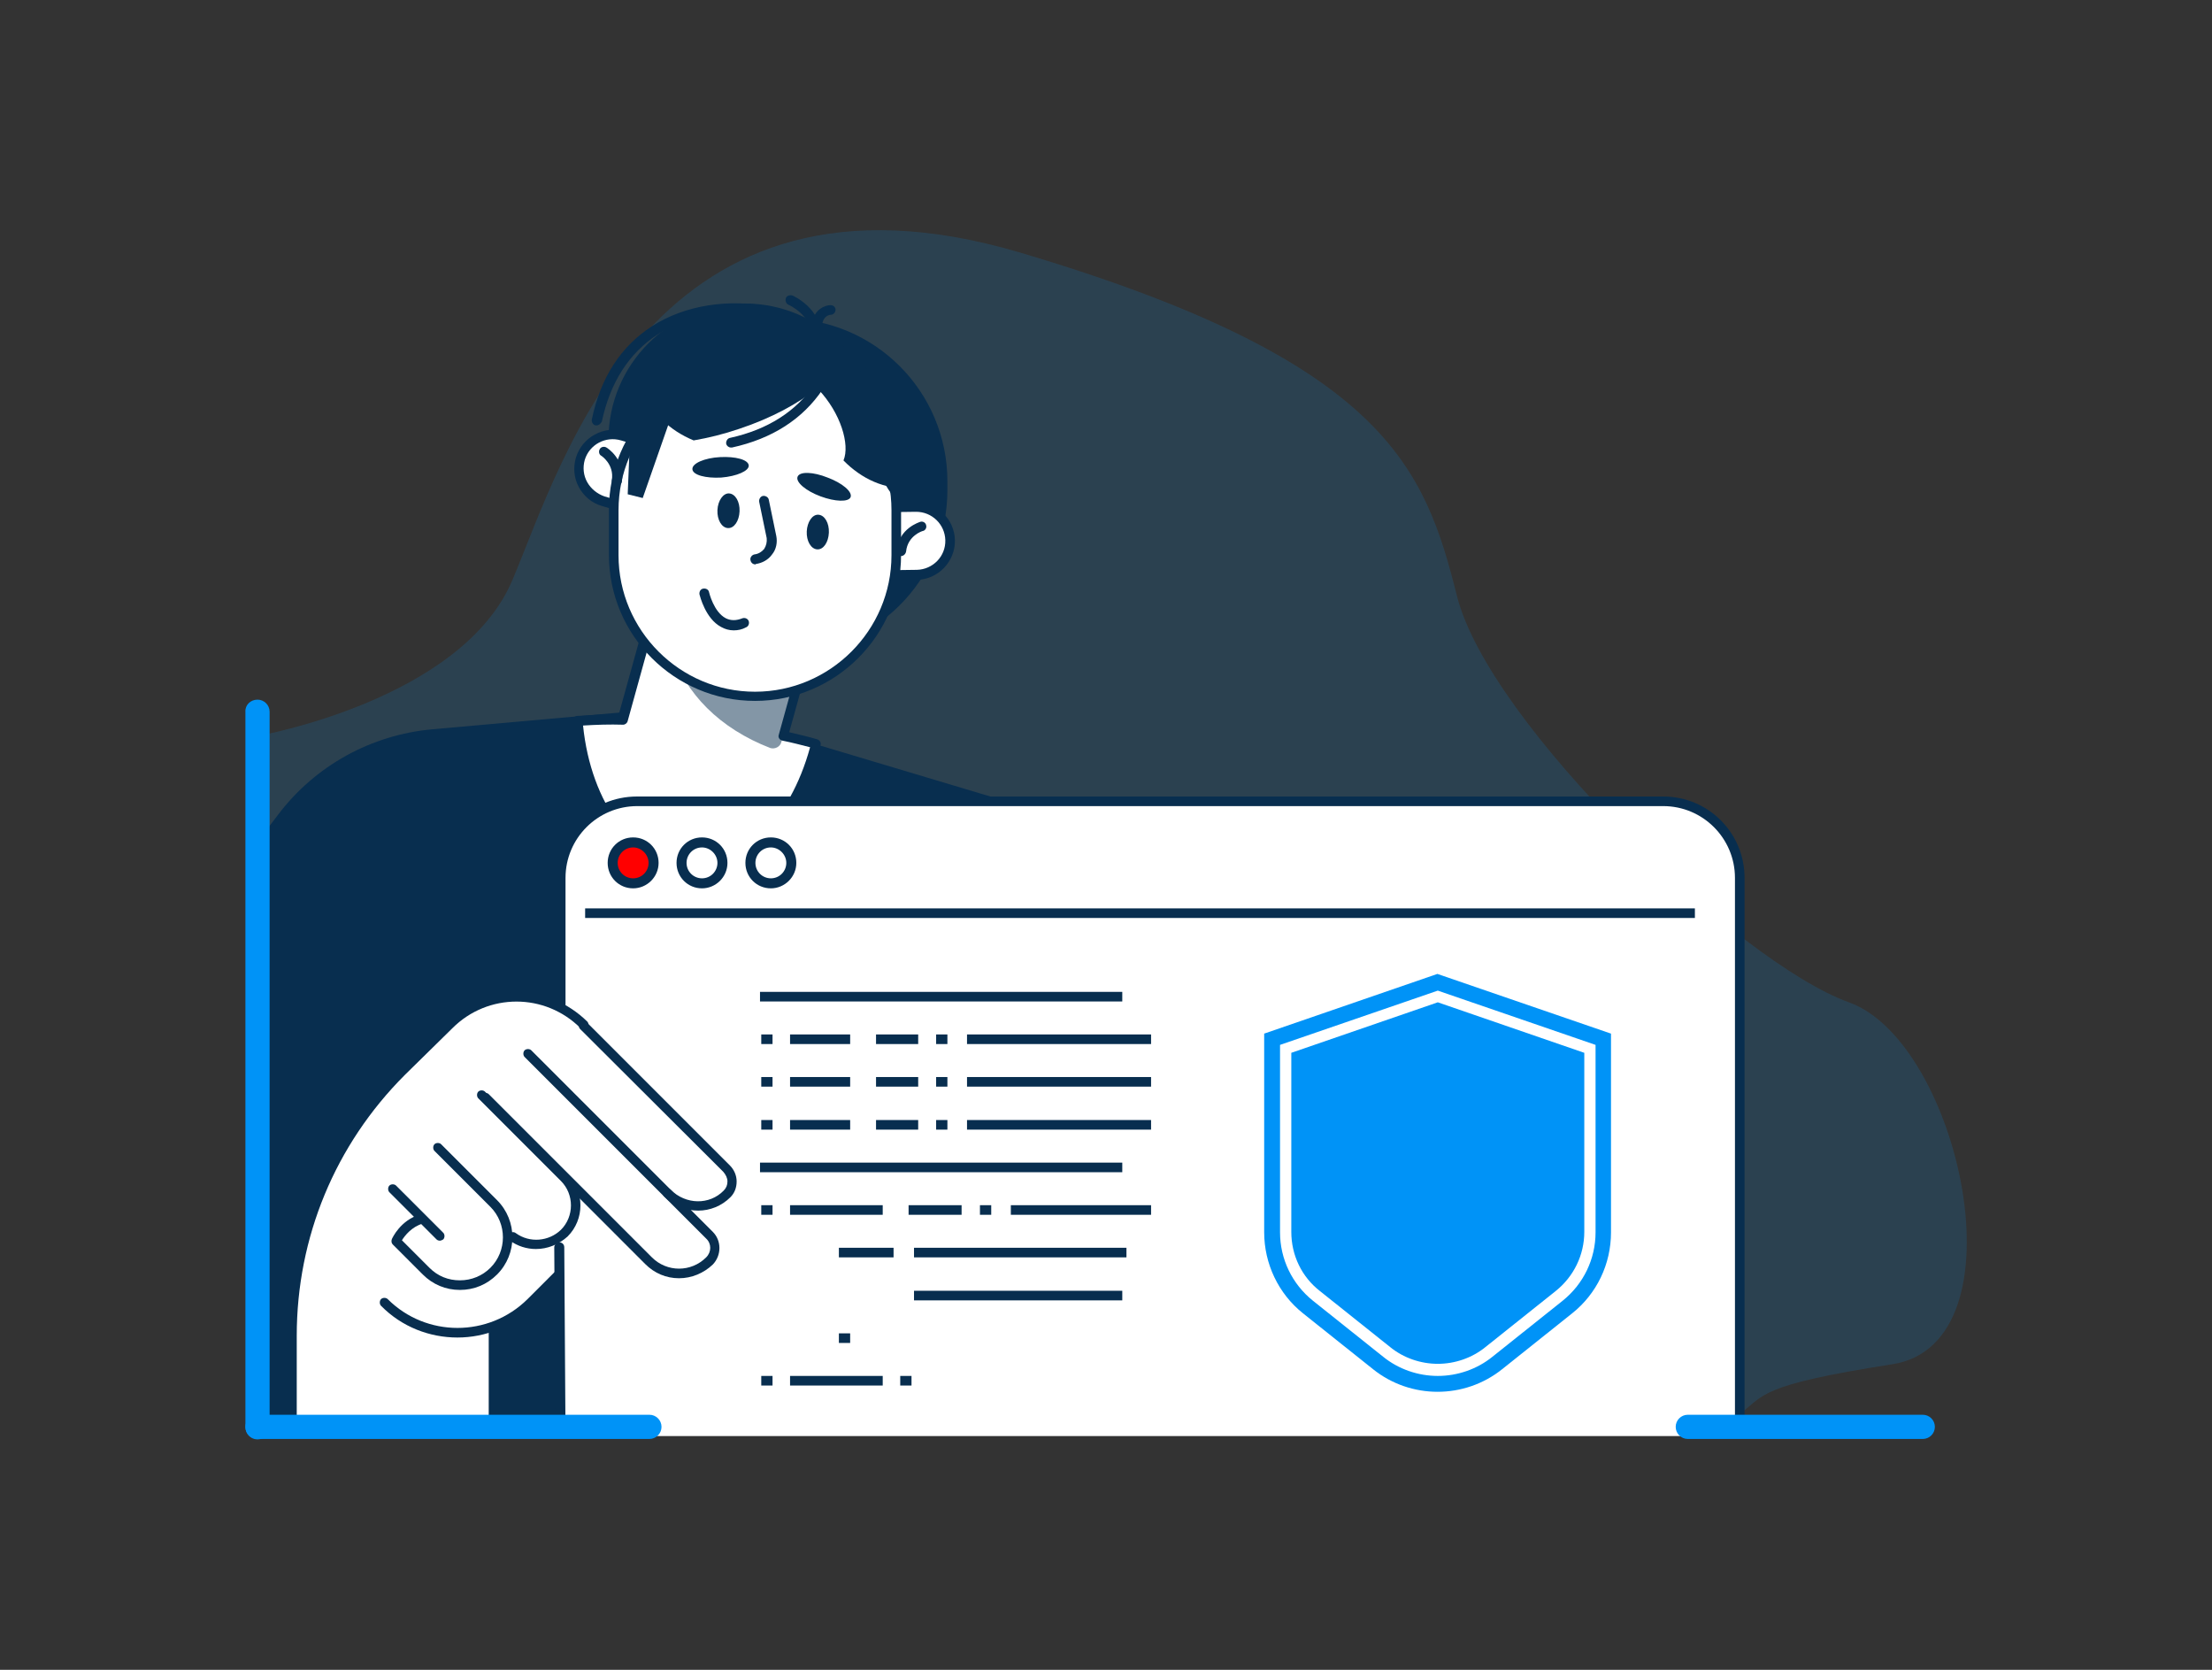 <?xml version="1.0" encoding="utf-8"?>
<!-- Generator: Adobe Illustrator 27.2.0, SVG Export Plug-In . SVG Version: 6.00 Build 0)  -->
<svg version="1.1" id="Calque_2_00000102540631804945970690000008600685725252069813_"
	 xmlns="http://www.w3.org/2000/svg" xmlns:xlink="http://www.w3.org/1999/xlink" x="0px" y="0px" viewBox="0 0 530 400"
	 style="enable-background:new 0 0 530 400;" xml:space="preserve">
<rect x="0" y="0" width="530" height="400" fill="#333333" stroke="none"/>
<style type="text/css">
	.st0{opacity:0.15;fill:#0093F7;enable-background:new    ;}
	.st1{fill:#082E4F;}
	.st2{fill:#FFFFFF;}
	.st3{opacity:0.5;fill:#082E4F;enable-background:new    ;}
	.st4{fill:#FF0000;}
	.st5{fill:#0093F7;}
</style>
<g id="Calque_1-2">
	<g id="home-loyerssecurises-neyrat">
		<path class="st0" d="M61.7,176.3c0,0,48.9-8.5,61.1-37.4s33.9-104.4,121.6-78.4s97,51.7,104.7,82.3s67.4,87.8,93.9,97.3
			c26.5,9.5,42.5,81.7,10.4,86.7s-30.6,7.4-36.6,12S62.5,220,62.5,220L61.7,176.3L61.7,176.3z"/>
		<g>
			<path class="st1" d="M62.5,341V200.6l4.1-5.4c8.9-11.8,22.4-19.2,37-20.5l61.5-5.5l73.2,21.9l0.2,147.4
				C238.5,338.4,63.2,341.7,62.5,341L62.5,341z"/>
			<path class="st2" d="M174.6,286.4c0.9-0.9,1.4-2.1,1.4-3.4c0-1.3-0.5-2.5-1.5-3.4l-34.3-34.3c0,0-0.1-0.1-0.1-0.1c0,0,0,0,0,0
				c-9.1-9.1-24-9.1-33.1,0l-11.2,11.2c-17,17-26.4,39.6-26.4,63.7v21.8c0,0.2,0.1,0.3,0.2,0.4c0.1,0.1,0.2,0.2,0.4,0.2h0l48.3-0.5
				c0.3,0,0.6-0.3,0.6-0.6v-23.2c3.2-1.2,6.2-3.1,8.8-5.7l6.6-6.6c0.1-0.1,0.2-0.3,0.2-0.4v-8.4c0-0.1,0-0.1,0-0.2
				c0.4-0.3,0.9-0.7,1.3-1c1.9-1.9,2.9-4.4,2.9-7.1c0-1.1-0.2-2.2-0.5-3.2l17,17c2.1,2.1,4.9,3.2,7.7,3.2c2.8,0,5.6-1.1,7.7-3.2
				c1.9-1.9,1.9-5,0-7l-6.8-6.8c1.2,0.4,2.4,0.7,3.7,0.7C170,289.4,172.6,288.4,174.6,286.4L174.6,286.4z"/>
			<g>
				<g>
					<path class="st2" d="M187.6,176.3l6.1-22.1L157,144l-7.8,28.2c-3.6,0-7.2,0.2-10.8,0.5c1.6,19.6,12.3,34.9,26.4,35.9
						c13.7,0.9,26.1-12,30.7-30.4C192.9,177.5,190.3,176.9,187.6,176.3L187.6,176.3z"/>
					<path class="st1" d="M166.2,209.8c-0.5,0-1,0-1.5-0.1c-14.3-1-25.8-16.5-27.5-36.9c0-0.3,0.1-0.6,0.3-0.9
						c0.2-0.2,0.5-0.4,0.8-0.4c3.3-0.2,6.7-0.4,10-0.5l7.6-27.4c0.2-0.6,0.8-1,1.4-0.8l36.8,10.2c0.3,0.1,0.6,0.3,0.7,0.6
						c0.2,0.3,0.2,0.6,0.1,0.9l-5.8,20.9c2.5,0.6,4.7,1.1,6.7,1.7c0.6,0.2,1,0.8,0.8,1.4C192,197.2,179.6,209.8,166.2,209.8
						L166.2,209.8z M139.7,173.8c1.9,18.7,12.3,32.7,25.2,33.6c12.6,0.9,24.4-10.8,29.2-28.4c-2-0.5-4.2-1.1-6.7-1.6
						c-0.3-0.1-0.6-0.3-0.7-0.5c-0.2-0.3-0.2-0.6-0.1-0.9l5.8-20.9l-34.5-9.5l-7.5,27.1c-0.1,0.5-0.6,0.9-1.1,0.9
						C146.1,173.5,142.9,173.6,139.7,173.8L139.7,173.8z"/>
				</g>
				<path class="st3" d="M187.2,177.8l6-21.7c0.3-1-0.3-2.1-1.4-2.4l-20.6-5.7c-0.6-0.2-1.1-0.1-1.6,0.3l-7.9,5.4
					c-0.7,0.5-1,1.4-0.8,2.2c3.3,10.2,11.5,18.6,23.7,23.3C185.7,179.5,186.9,178.9,187.2,177.8z"/>
				<path class="st1" d="M188,156.4L188,156.4c-21.6,0-39-17.5-39-39v-2.1c0-21.6,17.5-39,39-39h0c21.6,0,39,17.5,39,39v2.1
					C227,139,209.5,156.4,188,156.4z"/>
				<path class="st1" d="M178.4,144.6L178.4,144.6c18,0,32.6-14.6,32.6-32.6v-6.7c0-18-14.6-32.6-32.6-32.6l0,0
					c-18,0-32.6,14.6-32.6,32.6v6.7C145.8,130,160.4,144.6,178.4,144.6z"/>
				<path class="st1" d="M142.9,101.9c-0.1,0-0.2,0-0.2,0c-0.6-0.1-1-0.8-0.9-1.4c2.1-10.1,7-17.6,14.5-22.4
					c7.8-5,18.5-6.7,28.6-4.5c0.6,0.1,1,0.8,0.9,1.4c-0.1,0.6-0.8,1-1.4,0.9c-9.5-2.1-19.5-0.5-26.8,4.2
					c-6.9,4.5-11.4,11.5-13.4,20.9C143.9,101.5,143.5,101.9,142.9,101.9L142.9,101.9z"/>
				<g>
					<path class="st2" d="M151.6,122.2l-7.1-2.1c-4.3-1.3-6.8-5.8-5.5-10.1l0,0c1.3-4.3,5.8-6.8,10.1-5.5l7.1,2.1
						c4.3,1.3,6.8,5.8,5.5,10.1l0,0C160.4,121,155.9,123.5,151.6,122.2z"/>
					<path class="st1" d="M153.9,123.7c-0.9,0-1.8-0.1-2.6-0.4h0l-7.1-2.1c-2.4-0.7-4.3-2.3-5.5-4.5c-1.2-2.2-1.4-4.7-0.7-7.1
						c1.5-4.9,6.7-7.7,11.6-6.3l7.1,2.1c2.4,0.7,4.3,2.3,5.5,4.5c1.2,2.2,1.4,4.7,0.7,7.1C161.6,121.1,157.9,123.7,153.9,123.7z
						 M151.9,121c3.7,1.1,7.6-1,8.7-4.7c0.5-1.8,0.3-3.7-0.6-5.3c-0.9-1.6-2.4-2.8-4.1-3.4l-7.1-2.1c-3.7-1.1-7.6,1-8.7,4.7
						c-0.5,1.8-0.3,3.7,0.6,5.3c0.9,1.6,2.4,2.8,4.1,3.4L151.9,121C151.9,121,151.9,121,151.9,121z"/>
				</g>
				<g>
					<path class="st2" d="M212.3,137.8l7.4-0.1c4.5-0.1,8.1-3.8,8-8.3v0c-0.1-4.5-3.8-8.1-8.3-8l-7.4,0.1c-4.5,0.1-8.1,3.8-8,8.3v0
						C204.1,134.3,207.8,137.9,212.3,137.8z"/>
					<path class="st1" d="M212.1,139c-2.4,0-4.7-0.9-6.5-2.6c-1.8-1.7-2.8-4-2.8-6.5c-0.1-5.1,4-9.4,9.1-9.5l7.4-0.1
						c5.1-0.1,9.4,4,9.5,9.1c0.1,5.1-4,9.4-9.1,9.5l-7.4,0.1C212.3,139,212.2,139,212.1,139L212.1,139z M212.3,137.8L212.3,137.8
						L212.3,137.8z M219.5,122.6c0,0-0.1,0-0.1,0l-7.4,0.1c-3.8,0.1-6.9,3.2-6.8,7.1c0,1.9,0.8,3.6,2.1,4.9c1.3,1.3,3.1,2,5,1.9
						l7.4-0.1c3.8-0.1,6.9-3.2,6.8-7.1C226.4,125.6,223.3,122.6,219.5,122.6L219.5,122.6z"/>
				</g>
				<g>
					<path class="st2" d="M180.9,166.8L180.9,166.8c-18.7,0-33.8-15.2-33.8-33.8v-10.8c0-18.7,15.2-33.8,33.8-33.8h0
						c18.7,0,33.8,15.2,33.8,33.8v10.8C214.8,151.6,199.6,166.8,180.9,166.8z"/>
					<path class="st1" d="M180.9,167.9c-19.3,0-35-15.7-35-35v-10.8c0-19.3,15.7-35,35-35s35,15.7,35,35v10.8
						C215.9,152.2,200.2,167.9,180.9,167.9z M180.9,89.5c-18,0-32.7,14.7-32.7,32.7v10.8c0,18,14.7,32.7,32.7,32.7
						s32.7-14.7,32.7-32.7v-10.8C213.6,104.2,198.9,89.5,180.9,89.5z"/>
				</g>
				<path class="st1" d="M216.4,121.1L216.4,121.1c-5.8-3.9-10.1-17.6-10.1-34v-0.1C212.1,91.1,216.4,104.8,216.4,121.1z"/>
				<path class="st1" d="M147.8,116.4c-0.1,0-0.1,0-0.2,0c-0.6-0.1-1.1-0.7-1-1.4c0.6-3.8-2.5-5.8-2.5-5.8c-0.6-0.3-0.7-1.1-0.4-1.6
					c0.3-0.6,1.1-0.7,1.6-0.4c0.2,0.1,4.5,2.8,3.7,8.2C148.9,116,148.4,116.4,147.8,116.4z"/>
				<path class="st1" d="M215.9,133.2c0,0-0.1,0-0.1,0c-0.6-0.1-1.1-0.6-1-1.3c0.6-5.4,5.5-6.8,5.7-6.9c0.6-0.2,1.3,0.2,1.4,0.8
					c0.2,0.6-0.2,1.3-0.8,1.4c-0.1,0-3.6,1.1-4,4.9C217,132.7,216.5,133.2,215.9,133.2z"/>
				<path class="st1" d="M191.1,114.2c-0.5,1.3,2,3.4,5.5,4.7s6.7,1.4,7.2,0.2c0.5-1.3-2-3.4-5.5-4.7
					C194.8,113,191.6,112.9,191.1,114.2z"/>
				<path class="st1" d="M165.9,112.4c0.1,1.4,3.2,2.2,6.9,2c3.7-0.3,6.7-1.6,6.6-2.9c-0.1-1.4-3.2-2.2-6.9-2
					C168.8,109.7,165.8,111,165.9,112.4z"/>
				<path class="st1" d="M181,135.2c-0.6,0-1.1-0.4-1.2-1.1c-0.1-0.6,0.4-1.2,1-1.3c0.9-0.1,1.7-0.6,2.3-1.3
					c0.5-0.8,0.7-1.7,0.6-2.6l-1.8-8.7c-0.1-0.6,0.3-1.3,0.9-1.4c0.6-0.1,1.3,0.3,1.4,0.9l1.8,8.7c0.3,1.5,0,3.2-1,4.4
					c-0.9,1.3-2.4,2.1-3.9,2.3C181.1,135.2,181.1,135.2,181,135.2z"/>
				<path class="st1" d="M175.8,151c-1.1,0-2.1-0.3-3-0.8c-3.8-2-5.1-7.5-5.2-7.8c-0.1-0.6,0.2-1.3,0.9-1.4c0.6-0.1,1.3,0.2,1.4,0.9
					c0,0,1.1,4.7,4,6.2c1.2,0.6,2.5,0.6,4,0c0.6-0.2,1.3,0.1,1.5,0.7c0.2,0.6-0.1,1.3-0.7,1.5C177.8,150.8,176.8,151,175.8,151
					L175.8,151z"/>
				<path class="st1" d="M170,81.4c-6.6,2.2-12.4,5.2-16.7,8.3c0.1,1.2,0.4,2.4,0.8,3.6c1.9,5.6,6.3,9.8,12.1,12.2
					c3.5-0.6,7.2-1.5,11-2.8c15.3-5.1,26.1-14.1,24.2-20C199.3,76.9,185.3,76.3,170,81.4z"/>
				<path class="st1" d="M217.5,99.3c4.1,5.7,5.2,11.9,4,17c-1.2,0.3-2.4,0.5-3.6,0.6c-5.9,0.4-11.5-2.2-15.8-6.6
					c1.6-3.8-0.7-11.4-6-17C185,81.5,205.1,82.4,217.5,99.3L217.5,99.3z"/>
				<path class="st1" d="M171.9,122.2c-0.1,2.3,1,4.2,2.5,4.3c1.5,0.1,2.7-1.7,2.8-4c0.1-2.3-1-4.2-2.5-4.3
					C173.3,118.1,172,119.9,171.9,122.2z"/>
				<path class="st1" d="M193.3,127.3c-0.1,2.3,1,4.2,2.5,4.3c1.5,0.1,2.7-1.7,2.8-4c0.1-2.3-1-4.2-2.5-4.3S193.4,125.1,193.3,127.3
					L193.3,127.3z"/>
				<path class="st1" d="M195.4,81.3C195.4,81.3,195.4,81.3,195.4,81.3c-0.7,0-1.2-0.6-1.2-1.2c0.3-4.5-5.2-7.1-5.3-7.1
					c-0.6-0.3-0.8-1-0.6-1.6s1-0.8,1.6-0.6c0.3,0.1,7,3.3,6.6,9.4C196.5,80.8,196,81.3,195.4,81.3L195.4,81.3z"/>
				<path class="st1" d="M195.8,78.6c-0.1,0-0.1,0-0.2,0c-0.6-0.1-1.1-0.7-1-1.3c0.5-3.2,3.1-4.2,4.4-4.2c0.7,0,1.2,0.5,1.2,1.1
					c0,0.6-0.5,1.2-1.1,1.2c-0.3,0-1.8,0.2-2.1,2.3C196.9,78.2,196.4,78.6,195.8,78.6L195.8,78.6z"/>
				<path class="st1" d="M175.1,107.2c-0.5,0-1-0.4-1.1-0.9c-0.1-0.6,0.3-1.3,0.9-1.4c9.1-2,15.9-6.4,20.3-12.9
					c0.4-0.5,1.1-0.7,1.6-0.3c0.5,0.4,0.7,1.1,0.3,1.6c-4.8,7.1-12.1,11.8-21.7,13.9C175.3,107.2,175.2,107.2,175.1,107.2
					L175.1,107.2z"/>
				<polygon class="st1" points="151.3,96.4 150.4,118.4 154,119.3 162.8,94.1 				"/>
			</g>
			<g>
				<path class="st2" d="M134.3,241.2v-30.9c0-10.1,8.2-18.3,18.3-18.3h245.9c10.1,0,18.3,8.2,18.3,18.3v133.7H134.3l-0.3-47.7
					L134.3,241.2L134.3,241.2z"/>
				<g>
					<path class="st2" d="M134.3,344.1l-0.3-45.3L134.3,344.1z"/>
					<path class="st1" d="M134.3,342.9c-0.6,0-1.2,1.8-1.2,1.2l-0.3-45.3c0-0.6,0.5-1.2,1.2-1.2c0.7,0,1.2,0.5,1.2,1.2l0.3,45.3
						C135.5,344.7,135,342.9,134.3,342.9L134.3,342.9L134.3,342.9z"/>
				</g>
				<path class="st1" d="M416.9,342.9c-0.6,0-1.2,1.8-1.2,1.2V210.3c0-9.5-7.7-17.2-17.2-17.2H152.7c-9.5,0-17.2,7.7-17.2,17.2v30.9
					c0,0.6-0.5,1.2-1.2,1.2c-0.6,0-1.2-0.5-1.2-1.2v-30.9c0-10.8,8.7-19.5,19.5-19.5h245.9c10.8,0,19.5,8.7,19.5,19.5v133.7
					C418,344.7,417.5,342.9,416.9,342.9z"/>
				<path class="st4" d="M151.7,211.9c-2.8,0-5.1-2.3-5.1-5.1s2.3-5.1,5.1-5.1c2.8,0,5.1,2.3,5.1,5.1S154.5,211.9,151.7,211.9z"/>
				<path class="st1" d="M151.7,212.8c-3.4,0-6.1-2.7-6.1-6.1s2.7-6.1,6.1-6.1c3.4,0,6.1,2.7,6.1,6.1S155,212.8,151.7,212.8z
					 M151.7,203c-2.1,0-3.7,1.7-3.7,3.7c0,2.1,1.7,3.7,3.7,3.7c2.1,0,3.7-1.7,3.7-3.7C155.4,204.7,153.7,203,151.7,203z"/>
				<path class="st1" d="M168.2,212.8c-3.4,0-6.1-2.7-6.1-6.1s2.7-6.1,6.1-6.1s6.1,2.7,6.1,6.1S171.5,212.8,168.2,212.8z M168.2,203
					c-2.1,0-3.7,1.7-3.7,3.7c0,2.1,1.7,3.7,3.7,3.7c2.1,0,3.7-1.7,3.7-3.7C171.9,204.7,170.2,203,168.2,203z"/>
				<path class="st1" d="M184.7,212.8c-3.4,0-6.1-2.7-6.1-6.1s2.7-6.1,6.1-6.1c3.4,0,6.1,2.7,6.1,6.1S188,212.8,184.7,212.8z
					 M184.7,203c-2.1,0-3.7,1.7-3.7,3.7c0,2.1,1.7,3.7,3.7,3.7c2.1,0,3.7-1.7,3.7-3.7C188.4,204.7,186.7,203,184.7,203z"/>
				<rect x="140.2" y="217.6" class="st1" width="265.9" height="2.3"/>
			</g>
			<g>
				<path class="st1" d="M167.3,290c-2.9,0-5.9-1.1-8.2-3.4c-0.4-0.4-0.4-1.2,0-1.6c0.4-0.4,1.2-0.4,1.6,0c3.6,3.6,9.3,3.7,12.7,0.2
					c0.6-0.6,0.9-1.3,0.9-2.2c0-0.8-0.4-1.6-1-2.3L139,246.5c-0.4-0.4-0.4-1.2,0-1.6s1.2-0.4,1.6,0l34.3,34.3c1,1,1.6,2.4,1.6,3.8
					c0,1.5-0.5,2.8-1.5,3.8C172.9,288.9,170.1,290,167.3,290L167.3,290z"/>
				<path class="st1" d="M162.7,306.2c-3.1,0-5.9-1.2-8.1-3.4l-39.1-39.1c-0.4-0.4-0.4-1.2,0-1.6c0.4-0.4,1.2-0.4,1.6,0l39.1,39.1
					c3.6,3.6,9.4,3.6,13,0c1.3-1.3,1.3-3.3,0-4.5l-43.5-43.5c-0.4-0.4-0.4-1.2,0-1.6s1.2-0.4,1.6,0l43.5,43.5c2.1,2.1,2.1,5.6,0,7.8
					C168.6,305,165.7,306.2,162.7,306.2L162.7,306.2z"/>
				<path class="st1" d="M128.4,299.2c-2.2,0-4.4-0.7-6.2-2c-0.5-0.4-0.6-1.1-0.2-1.6c0.4-0.5,1.1-0.6,1.6-0.2
					c3.3,2.4,7.9,2,10.8-0.8c3.2-3.2,3.2-8.5,0-11.7l-19.8-19.8c-0.4-0.4-0.4-1.2,0-1.6c0.4-0.4,1.2-0.4,1.6,0l19.8,19.8
					c4.1,4.1,4.1,10.8,0,14.9C133.9,298.1,131.2,299.2,128.4,299.2L128.4,299.2z"/>
				<path class="st1" d="M105.4,297.2c-0.3,0-0.6-0.1-0.8-0.3l-11.3-11.3c-0.4-0.4-0.4-1.2,0-1.6c0.4-0.4,1.2-0.4,1.6,0l11.3,11.3
					c0.4,0.4,0.4,1.2,0,1.6C106,297,105.7,297.2,105.4,297.2z"/>
				<path class="st1" d="M110.2,309c-3.4,0-6.5-1.3-8.9-3.7l-7.2-7.2c-0.3-0.3-0.4-0.8-0.2-1.3c0.1-0.2,2-4.5,6.8-5.9
					c0.6-0.2,1.2,0.2,1.4,0.8c0.2,0.6-0.2,1.2-0.8,1.4c-2.7,0.8-4.3,2.9-5,4l6.6,6.6c2,2,4.5,3,7.3,3s5.4-1.1,7.3-3
					c4-4,4-10.6,0-14.6l-13.4-13.4c-0.4-0.4-0.4-1.2,0-1.6c0.4-0.4,1.2-0.4,1.6,0l13.4,13.4c4.9,4.9,4.9,12.9,0,17.8
					C116.7,307.7,113.6,309,110.2,309z"/>
				<path class="st1" d="M109.6,320.4c-6.6,0-13.3-2.5-18.3-7.6c-0.4-0.4-0.4-1.2,0-1.6c0.4-0.4,1.2-0.4,1.6,0
					c9.2,9.2,24.2,9.2,33.5,0l6.6-6.6c0.4-0.4,1.2-0.4,1.6,0s0.4,1.2,0,1.6l-6.6,6.6C122.9,317.8,116.3,320.4,109.6,320.4z"/>
				<path class="st1" d="M70,343c-0.6,0-1.1-0.5-1.1-1.1V320c0-24.2,9.4-47,26.6-64.1l11.2-11.2c4.5-4.5,10.6-7,17-7
					c6.4,0,12.4,2.5,17,7c0.4,0.4,0.4,1.2,0,1.6s-1.2,0.4-1.6,0c-8.5-8.5-22.2-8.5-30.7,0L97,257.5c-16.7,16.7-25.9,38.9-25.9,62.5
					v21.8C71.1,342.4,70.6,343,70,343z"/>
				<path class="st1" d="M118.2,342.4c-0.6,0-1.1-0.5-1.1-1.1v-22.1c0-0.6,0.5-1.1,1.1-1.1c0.6,0,1.1,0.5,1.1,1.1v22.1
					C119.4,341.9,118.9,342.4,118.2,342.4z"/>
			</g>
			<g>
				<rect x="182.1" y="237.6" class="st1" width="86.8" height="2.3"/>
				<rect x="189.3" y="247.8" class="st1" width="14.4" height="2.3"/>
				<rect x="189.3" y="258" class="st1" width="14.4" height="2.3"/>
				<rect x="189.3" y="268.3" class="st1" width="14.4" height="2.3"/>
				<rect x="231.7" y="247.8" class="st1" width="44.1" height="2.3"/>
				<rect x="231.7" y="258" class="st1" width="44.1" height="2.3"/>
				<rect x="231.7" y="268.3" class="st1" width="44.1" height="2.3"/>
				<rect x="209.9" y="247.8" class="st1" width="10.1" height="2.3"/>
				<rect x="209.9" y="258" class="st1" width="10.1" height="2.3"/>
				<rect x="209.9" y="268.3" class="st1" width="10.1" height="2.3"/>
				<rect x="224.3" y="247.8" class="st1" width="2.7" height="2.3"/>
				<rect x="224.3" y="258" class="st1" width="2.7" height="2.3"/>
				<rect x="224.3" y="268.3" class="st1" width="2.7" height="2.3"/>
				<rect x="182.4" y="247.8" class="st1" width="2.7" height="2.3"/>
				<rect x="182.4" y="258" class="st1" width="2.7" height="2.3"/>
				<rect x="182.4" y="268.3" class="st1" width="2.7" height="2.3"/>
				<rect x="189.3" y="288.7" class="st1" width="22.2" height="2.3"/>
				<rect x="242.2" y="288.7" class="st1" width="33.6" height="2.3"/>
				<rect x="217.7" y="288.7" class="st1" width="12.7" height="2.3"/>
				<rect x="234.8" y="288.7" class="st1" width="2.7" height="2.3"/>
				<rect x="219" y="309.2" class="st1" width="49.9" height="2.3"/>
				<rect x="182.4" y="288.7" class="st1" width="2.7" height="2.3"/>
				<rect x="189.3" y="329.6" class="st1" width="22.2" height="2.3"/>
				<rect x="182.4" y="329.6" class="st1" width="2.7" height="2.3"/>
				<rect x="215.7" y="329.6" class="st1" width="2.7" height="2.3"/>
				<rect x="201" y="319.4" class="st1" width="2.7" height="2.3"/>
				<rect x="201" y="298.9" class="st1" width="13.1" height="2.3"/>
				<rect x="219" y="298.9" class="st1" width="50.9" height="2.3"/>
				<rect x="182.1" y="278.5" class="st1" width="86.8" height="2.3"/>
			</g>
		</g>
		<g>
			<path class="st5" d="M302.9,247.6v47.6c0,7.5,3.4,14.7,9.3,19.4L329,328c9,7.2,21.9,7.2,30.9,0l16.8-13.4
				c5.9-4.7,9.3-11.8,9.3-19.4v-47.6l-41.6-14.3l0,0L302.9,247.6L302.9,247.6z"/>
			<path class="st2" d="M344.5,329.6c-4.7,0-9.4-1.6-13.1-4.6l-16.8-13.4c-5-4-7.9-10-7.9-16.4v-44.9l37.8-13l37.8,13v44.9
				c0,6.4-2.9,12.4-7.9,16.4L357.6,325C353.9,328,349.2,329.6,344.5,329.6z M309.4,252.2v42.9c0,5.6,2.5,10.8,6.9,14.2l16.8,13.4
				c3.2,2.6,7.3,4,11.4,4s8.2-1.4,11.4-4l16.8-13.4c4.4-3.5,6.9-8.7,6.9-14.2v-42.9l-35.1-12.1L309.4,252.2L309.4,252.2z"/>
		</g>
		<path class="st5" d="M61.7,167.6L61.7,167.6c1.6,0,2.9,1.3,2.9,2.9v171.4c0,1.6-1.3,2.9-2.9,2.9h0c-1.6,0-2.9-1.3-2.9-2.9V170.5
			C58.7,168.9,60,167.6,61.7,167.6z"/>
		<path class="st5" d="M158.5,341.8L158.5,341.8c0,1.6-1.3,2.9-2.9,2.9H61.7c-1.6,0-2.9-1.3-2.9-2.9v0c0-1.6,1.3-2.9,2.9-2.9h93.9
			C157.2,338.9,158.5,340.2,158.5,341.8z"/>
		<path class="st5" d="M463.6,341.8L463.6,341.8c0,1.6-1.3,2.9-2.9,2.9h-56.3c-1.6,0-2.9-1.3-2.9-2.9v0c0-1.6,1.3-2.9,2.9-2.9h56.3
			C462.3,338.9,463.6,340.2,463.6,341.8z"/>
	</g>
</g>
</svg>
